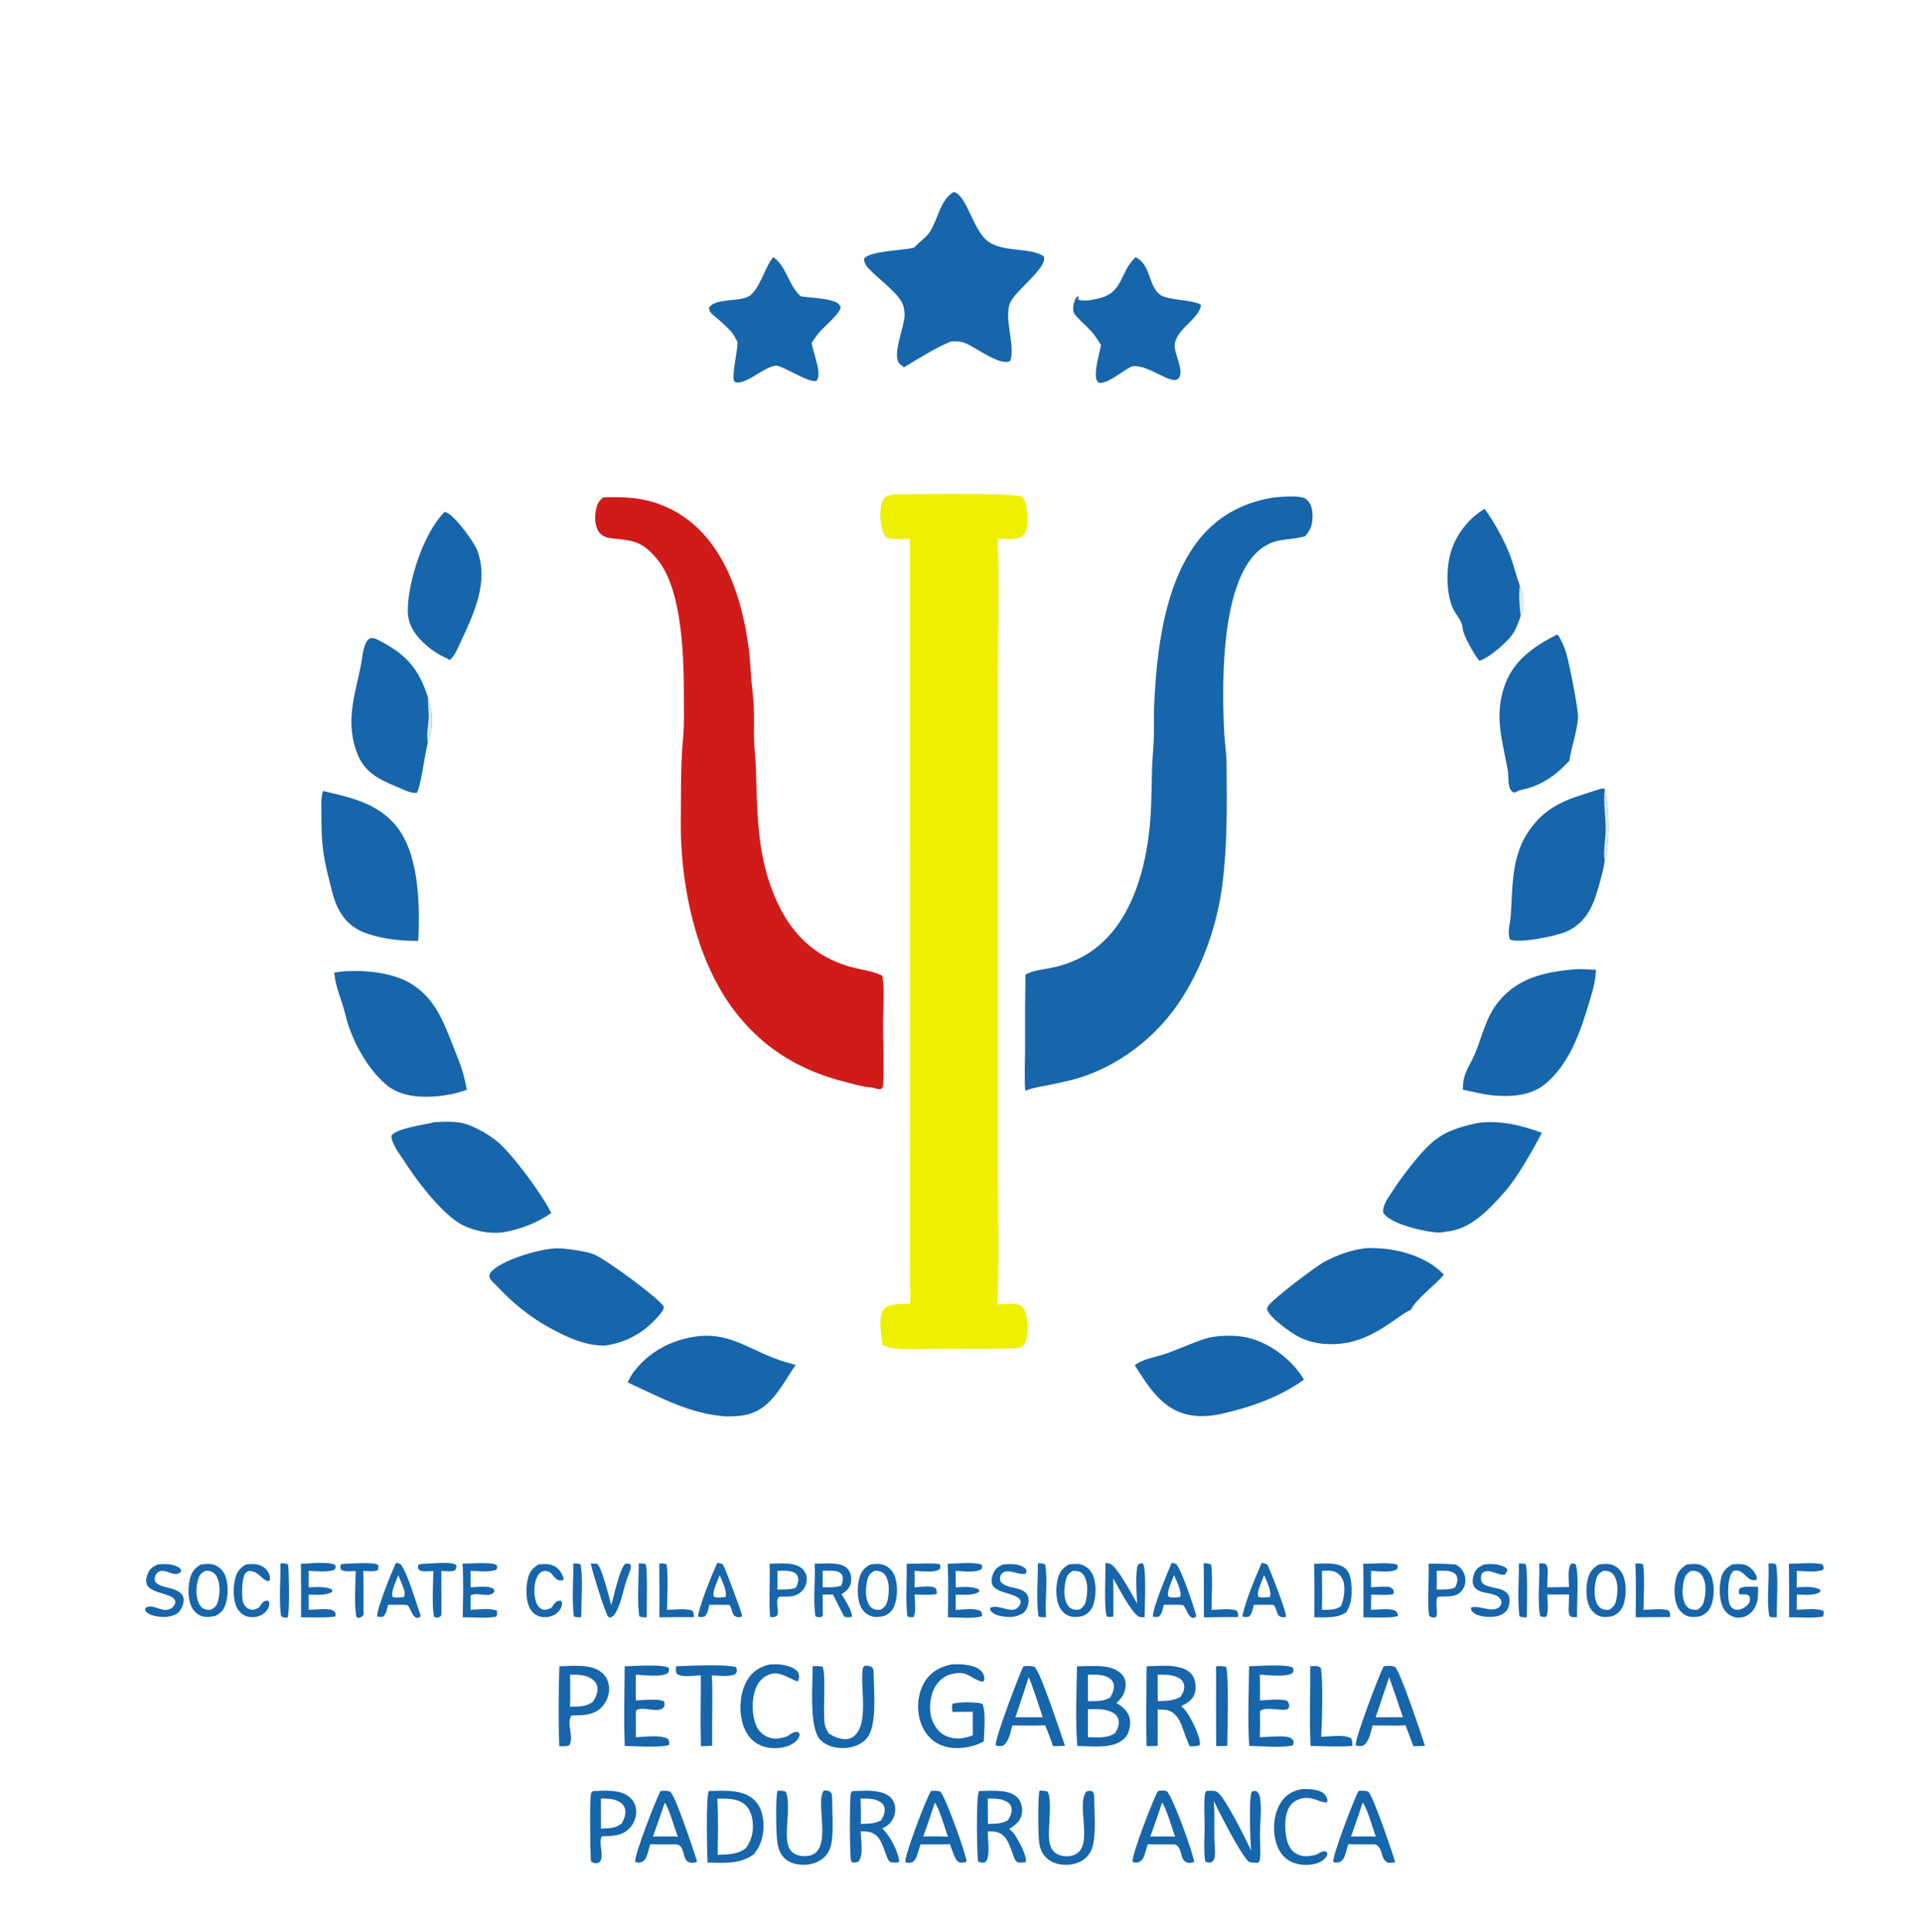 <?xml version="1.0" encoding="utf-8" ?><svg xmlns="http://www.w3.org/2000/svg" xmlns:xlink="http://www.w3.org/1999/xlink" width="939" height="944" viewBox="0 0 939 944"><path fill="#EFEF00" d="M436.165 241.583C445.203 241.394 493.359 240.543 499.169 242.65C500.454 243.831 500.948 245.063 501.312 246.765C502.014 250.05 502.597 258.452 500.352 261.103C497.718 264.214 491.16 263.219 487.438 263.152C488.196 285.427 487.581 307.917 487.581 330.219L487.568 457.173L487.571 571.476C487.58 593.358 488.169 615.437 487.282 637.296C489.975 637.17 495.567 636.595 497.969 637.597C499.337 638.169 500.276 639.391 500.846 640.728C502.387 644.342 502.538 652.375 500.847 656.026C500.085 657.672 498.726 658.1 497.153 658.682C484.724 659.229 472.167 658.904 459.723 658.918C452.034 658.926 443.682 659.562 436.066 658.644C434.362 658.438 432.727 657.752 431.144 657.118C430.575 653.116 428.998 643.045 431.599 639.784C434.193 636.53 440.911 637.104 444.706 636.978C444.316 604.177 444.605 571.346 444.605 538.542L444.502 263.178C441.497 263.174 436.119 263.897 433.421 262.673C432.402 262.211 431.98 261.301 431.573 260.308C430.031 256.547 429.374 248.081 431.311 244.421C432.411 242.344 434.064 242.144 436.165 241.583Z"/><path fill="#D01B1A" d="M294.819 242.953C306.281 242.632 315.719 243.121 326.312 248.052C352.549 260.266 362.426 290.49 365.878 317.339C366.497 322.161 366.652 327.027 367.043 331.87C367.386 336.123 368.018 340.361 368.238 344.622C368.513 349.961 368.277 355.337 368.373 360.683C368.462 365.609 369.135 370.502 369.286 375.422C369.899 395.342 369.828 414.852 376.852 433.87C383.726 452.482 394.673 465.849 414.049 471.942C419.678 473.712 425.291 473.985 430.756 476.514C431.16 477.31 431.156 477.117 431.257 477.883C432.179 484.876 431.395 492.756 431.398 499.856C431.403 509.847 432.03 520.268 431.385 530.213C431.338 530.932 431.124 531.344 430.692 531.905C429.317 532.436 427.844 531.759 426.487 531.376C426.416 531.361 426.347 531.338 426.275 531.331C425.796 531.278 425.314 531.254 424.835 531.208C421.046 530.844 417.148 529.634 413.44 528.719C392.319 523.513 374.738 513.448 360.836 496.412C342.014 473.346 334.176 440.503 332.76 411.307C332.447 404.854 332.666 398.274 332.67 391.807C332.676 381.314 332.727 371.149 333.725 360.688C334.323 354.424 334.113 348.043 334.115 341.756C334.122 322.785 333.711 288.295 321.05 273.197C314.018 264.81 310.174 264.102 299.624 263.107C297.09 262.868 294.449 262.264 292.809 260.16C290.599 257.325 290.478 253.034 291.046 249.642C291.546 246.652 292.345 244.748 294.819 242.953Z"/><path fill="#1765AB" d="M622.191 243.066C625.75 242.706 635.558 241.705 638.25 243.954C640.423 245.769 641.128 248.587 641.221 251.307C641.371 255.741 640.571 258.736 637.588 261.968C633.302 263.283 629.132 263.245 624.799 264.105C595.215 269.978 597.059 334.555 598.027 357.043C598.255 362.344 599.18 367.581 599.231 372.899C599.421 392.839 599.71 412.683 597.146 432.503C594.553 452.548 587.042 473.687 575.649 490.352C562.481 509.614 541.3 524.527 518.218 528.805C512.521 530.409 506.358 530.697 500.892 532.91C500.361 526.191 500.8 519.088 500.804 512.331C500.724 500.249 500.791 488.167 501.005 476.087C501.131 476.029 501.256 475.969 501.383 475.912C501.595 475.818 501.809 475.732 502.02 475.635C505.612 473.988 509.644 473.599 513.507 472.86C520.886 471.449 528.7 468.206 534.704 463.665C551.669 450.832 558.591 428.453 561.228 408.154C562.614 397.487 562.54 386.592 562.82 375.862C562.953 370.748 563.544 365.664 563.697 360.556C563.862 355.076 563.634 349.569 563.895 344.095C565.131 318.198 568.606 287.037 584.274 265.552C593.524 252.867 606.768 245.455 622.191 243.066Z"/><path fill="#1765AB" d="M465.966 93.776C472.249 95.295 475.227 111.81 482.138 117.502C489.656 123.694 503.984 120.592 509.966 125.343C511.944 130.494 496.754 141.42 493.736 147.446C489.996 154.914 496.275 168.619 493.545 176.303C488.687 179.265 475.861 168.963 470.865 167.347C469.033 166.754 467.294 166.747 465.394 166.824L464.751 166.855C458.737 168.847 447.342 175.989 441.676 179.454C440.937 178.889 440.067 178.3 439.437 177.618C435.663 173.527 441.836 159.729 441.945 154.187C441.989 151.908 441.58 149.359 440.432 147.359C437.645 142.5 429.265 136.162 425.095 131.945C423.54 130.373 422.136 128.77 422.151 126.459C424.651 122.549 440.748 122.452 446.02 121.114L446.618 120.958C449.055 118.149 452.292 116.337 454.37 113.138C458.318 107.063 459.289 97.603 465.966 93.776Z"/><path fill="#1765AB" d="M783.935 420.542C783.663 424.571 780.198 436.628 778.582 440.56C775.812 447.301 771.682 452.492 764.768 455.339C759.949 457.323 742.486 461.021 737.767 459.02C737.486 458.373 737.473 458.413 737.298 457.603C736.646 454.577 737.864 450.593 738.074 447.513C739.02 433.657 738.354 419.386 746.092 407.245C752.977 396.441 761.43 391.877 773.453 388.118C776.734 387.091 780.042 385.85 783.396 385.102L783.993 385.657C786.275 393.365 786.692 413.334 783.935 420.542Z"/><path fill="#DEEBF9" d="M783.935 420.542C783.176 416.363 784.399 410.024 784.448 405.448C784.517 399.029 783.215 391.924 783.993 385.657C786.275 393.365 786.692 413.334 783.935 420.542Z"/><path fill="#1765AB" d="M768.752 473.582C772.379 473.296 776.122 473.647 779.758 473.814C779.676 474.737 779.589 475.66 779.496 476.582C778.984 481.643 777.507 485.97 776.063 490.807C771.874 504.832 766.385 520.36 754.529 529.87C747.342 535.634 736.987 535.977 728.231 535.044C723.677 534.419 719.186 533.287 714.684 532.365C714.772 530.445 714.784 528.406 715.284 526.539C716.369 522.482 718.898 518.85 720.523 514.99C724.329 505.949 725.799 497 732.292 489.146C741.713 477.749 754.643 474.887 768.752 473.582Z"/><path fill="#1765AB" d="M665.98 609.978C668.111 609.601 670.617 609.743 672.774 609.819C683.967 610.213 697.637 614.311 705.449 622.751C701.023 627.996 691.974 634.465 689.31 639.894C686.18 641.291 683.563 643.372 680.756 645.307C673.622 650.223 667.138 654.109 658.621 655.929C650.665 657.373 642.771 656.97 635.307 653.536C631.246 651.668 620.255 643.767 619.116 639.894C618.898 639.156 619.141 638.737 619.55 638.1C621.863 634.493 642.98 618.581 647.071 616.423C653.057 613.265 659.268 610.93 665.98 609.978Z"/><path fill="#1765AB" d="M212.272 548.215C217.448 548.092 223.136 547.57 228.091 549.305C233.174 551.085 239.171 554.487 243.299 557.992C250.571 564.166 265.046 583.771 269.315 592.648C262.206 597.489 254.747 600.417 246.258 601.98C242.503 602.502 238.4 602.326 234.691 601.511C231.079 600.717 226.911 599.279 223.812 597.25C214.447 591.117 203.24 576.35 197.182 566.806C195.35 563.921 190.612 557.909 191.357 554.577C194.927 550.974 207.046 549.615 212.272 548.215Z"/><path fill="#1765AB" d="M269.928 610.015C273.065 609.591 277.194 610.155 280.318 610.631C283.614 611.133 287.529 611.662 290.598 613.024C296.615 615.694 320.807 633.433 324.278 638.198C324.343 639.568 323.715 640.47 322.893 641.509C315.806 650.461 306.171 656.211 294.867 657.424L294.406 657.404L293.638 657.361C284.502 656.902 276.378 652.983 268.469 648.675C258.768 643.39 250.29 636.382 242.833 628.348C241.635 627.058 239.459 625.545 239.087 623.762C238.919 622.956 239.354 622.114 239.857 621.504C244.567 615.795 262.442 610.567 269.928 610.015Z"/><path fill="#1765AB" d="M722.005 548.618C732.456 547.155 743.607 549.761 753.31 553.468C748.65 562.155 741.419 575.174 735.077 582.342C727.568 590.83 718.326 600.917 706.317 601.724C703.183 602.63 698.459 601.776 695.275 601.139C690.129 600.108 678.796 597.084 675.817 592.578C675.131 588.964 678.641 584.552 680.532 581.599C683.814 576.473 687.496 571.702 691.347 566.995C701.157 555.004 706.837 551.927 722.005 548.618Z"/><path fill="#1765AB" d="M157.832 386.459C170.373 389.356 183.071 392.055 192.186 401.919C204.996 415.78 205.143 441.853 204.371 459.647C196.139 459.795 187.437 458.808 179.616 456.192C172.658 453.865 168.184 449.89 164.968 443.332C163.041 439.401 162.122 435.089 161.055 430.87C157.447 416.598 157.067 411.786 157.044 397.352C157.039 393.844 156.683 389.809 157.832 386.459Z"/><path fill="#1765AB" d="M168.61 474.498C179.197 473.91 192.846 475.249 201.871 481.241C212.762 488.472 216.619 499.143 221.239 510.737C224.65 519.296 226.286 523.064 228.099 532.375C225.563 533.32 223.104 534.007 220.459 534.575C217.758 535.091 215.03 535.459 212.288 535.676C204.116 536.285 194.875 535.297 188.457 529.752C180.338 522.736 173.947 511.7 170.436 501.605C169.259 498.22 168.569 494.664 167.488 491.245C165.766 485.803 163.776 480.961 163.312 475.205C165.036 474.807 166.853 474.693 168.61 474.498Z"/><path fill="#1765AB" d="M594.773 652.848C599.729 652.346 605.622 652.478 610.472 653.745C621.084 656.518 631.493 664.631 637.067 674.022C625.015 682.688 610.633 687.646 596.268 690.852C591.081 691.869 585.754 692.285 580.54 691.191C567.598 688.475 560.972 677.221 554.384 667.002C554.49 666.919 554.594 666.833 554.704 666.754C554.885 666.623 555.074 666.502 555.258 666.374C559.1 663.699 566.159 662.655 570.657 660.992C576.732 658.746 582.65 655.963 588.834 654.027C590.794 653.413 592.738 653.089 594.773 652.848Z"/><path fill="#1765AB" d="M340.734 652.843C354.073 651.301 362.651 656.832 374.213 661.907C378.966 663.993 383.722 665.536 388.732 666.858C384.537 672.822 381.096 679.544 375.934 684.756C369.697 691.053 363.412 691.98 354.929 692.007C337.052 690.863 322.573 682.638 306.673 675.4C307.517 673.599 308.396 671.788 309.616 670.207C317.419 660.098 328.179 654.499 340.734 652.843Z"/><path fill="#1765AB" d="M209.034 362.834C207.52 368.288 205.746 383.682 203.7 387.322C200.746 387.825 196.363 385.425 193.591 384.271C185.391 380.858 178.263 377.405 174.728 368.606C168.626 353.414 173.062 340.68 176.198 325.648C176.962 321.986 177.107 317.672 178.699 314.253C179.137 313.313 179.961 312.082 181.015 311.833C182.584 311.463 183.873 312.19 185.225 312.891C198.487 319.754 204.537 326.569 209.035 340.578C211.5 347.338 211.854 356.064 209.034 362.834Z"/><path fill="#DEEBF9" d="M209.035 340.578C211.5 347.338 211.854 356.064 209.034 362.834C208.164 359.094 209.418 353.78 209.436 349.816C209.45 346.723 209.019 343.668 209.035 340.578Z"/><path fill="#1765AB" d="M760.286 310.181C760.785 310.117 760.437 310.132 761.312 310.378C762.935 313.194 764.204 315.796 765.148 318.911C766.45 323.2 771.239 346.736 770.945 350.74C770.426 357.793 767.838 364.224 766.832 371.117C766.807 371.284 766.787 371.451 766.764 371.619C760.012 378.958 752.609 384.16 742.583 386.043C741.734 386.465 740.878 386.85 740.013 387.239C738.893 386.963 738.66 386.843 738.001 385.792C736.638 383.621 737.088 379.061 736.637 376.465C734.128 362.006 730.036 350.721 734.731 336.023C738.876 323.047 748.759 316.186 760.286 310.181Z"/><path fill="#1765AB" d="M554.711 125.687C562.236 129.002 560.949 139.538 566.663 143.929C570.217 146.66 581.497 146.294 586.467 148.705L586.739 149.615C584.687 156.589 575.57 160.301 573.977 167.682C573.012 172.154 578.98 180.887 575.812 184.816C572.664 188.72 561.072 177.86 553.364 178.971L552.81 179.057C547.893 181.497 543.153 186.237 537.693 187.135C537.042 186.941 536.534 186.965 536.131 186.363C533.888 183.008 537.246 172.463 537.9 168.474C536.314 166.261 535.014 163.935 533.181 161.895C530.661 159.089 527.582 156.627 525.231 153.702C524.182 152.397 524.178 150.955 524.422 149.352C524.673 147.703 525.14 145.806 526.531 144.765L527.074 145.033L526.686 146.367C527.554 146.59 528.454 146.805 529.351 146.845C531.485 146.942 533.955 146.38 536.042 145.955C549.062 143.308 546.716 133.313 554.711 125.687Z"/><path fill="#1765AB" d="M377.743 125.601C384.432 130.142 385.182 139.584 391.22 144.772C396.427 145.572 402.534 145.531 407.484 147.278C409.114 147.854 410.026 148.475 410.757 150.05C410.156 153.536 402.955 159.253 400.512 162.092C399.023 163.821 397.741 165.675 396.494 167.582C397.094 170.391 397.966 173.161 398.689 175.943C399.459 178.905 400.7 183.174 399.052 185.966C395.639 187.501 384.127 179.548 379.52 178.646C379.364 178.615 379.206 178.593 379.049 178.567C372.779 179.815 368.27 184.857 362.32 186.612C361.015 186.997 360.002 187.102 358.776 186.397C357.279 184.205 360.282 171.592 360.319 167.904L360.324 167.101C359.325 165.248 358.365 163.205 356.91 161.666C354.137 158.733 351.275 156.269 348.194 153.681C346.954 152.641 346.545 151.929 346.394 150.338C349.272 145.59 360.49 147.576 365.571 144.899C370.926 142.078 373.571 130.638 377.743 125.601Z"/><path fill="#1765AB" d="M725.321 248.567C730.18 255.308 735.276 264.492 738.111 272.343C739.744 276.864 740.873 281.558 742.497 286.09C744.472 290.917 744.823 296.121 742.894 301.043C742.096 303.515 741.053 306.107 739.856 308.414C737.499 312.959 727.682 321.339 722.787 322.852C720.488 320.434 714.613 309.963 714.568 306.829C714.521 303.577 711.07 300.079 709.75 297.068C706.603 289.89 706.542 278.592 708.47 271.015C710.81 261.818 717.19 253.397 725.321 248.567Z"/><path fill="#DEEBF9" d="M742.894 301.043C742.386 296.734 741.889 290.335 742.497 286.09C744.472 290.917 744.823 296.121 742.894 301.043Z"/><path fill="#1765AB" d="M217.218 250.094C217.72 250.243 217.859 250.266 218.299 250.453C222.334 252.167 231.553 264.642 233.166 268.947C239.092 284.764 231.095 300.614 224.531 314.74C223.575 316.797 221.544 321.732 219.422 322.501L218.83 321.842C214.071 319.872 210.104 317.133 206.411 313.536C202.132 309.367 199.22 304.557 199.23 298.414C199.252 284.073 206.951 260.336 217.218 250.094Z"/><path fill="#1765AB" d="M526.174 814.096C529.576 813.948 532.982 813.897 536.387 813.941C540.502 814.034 545.255 814.895 548.134 818.108C549.511 819.645 550.117 821.577 549.93 823.627C549.602 827.213 548.137 829.669 545.422 831.939C547.735 833.443 549.852 834.882 551.151 837.408C552.792 840.598 552.124 843.852 551.021 847.089C550.419 847.989 549.734 848.962 548.934 849.696C543.647 854.539 533.002 853.133 526.342 852.966C525.273 840.678 525.98 826.503 526.174 814.096ZM531.513 848.692C536.003 848.731 541.101 849.451 544.888 846.607C546.075 844.531 547.065 842.348 546.363 839.912C545.921 838.379 544.82 837.323 543.44 836.592C539.811 834.671 535.488 835.034 531.508 835.033L531.513 848.692ZM531.534 831.115C535.328 831.011 539.191 831.397 542.466 829.203C543.613 827.114 544.728 824.82 543.97 822.383C543.419 820.611 541.917 819.636 540.275 819.011C537.51 817.957 534.418 818.177 531.507 818.195L531.534 831.115Z"/><path fill="#1765AB" d="M346.369 874.992C353.399 874.897 362.194 874.027 367.934 878.866C371.029 881.475 372.435 885.196 372.844 889.141C373.499 895.465 372.314 900.895 368.292 905.924C361.402 910.914 353.695 910.07 345.662 909.961C345.458 905.258 344.769 876.802 346.369 874.992ZM350.627 906.182C355.559 905.897 360.232 906.143 364.339 902.961C367.376 898.97 368.338 894.329 367.646 889.354C367.203 886.17 365.887 882.973 363.2 881.046C359.624 878.482 354.647 878.751 350.432 878.696C351.023 887.786 350.688 897.07 350.627 906.182Z"/><path fill="#1765AB" d="M560.171 814.09C565.768 813.926 572.523 813.147 577.855 815.082C580.202 815.933 582.253 817.463 583.274 819.796C584.284 822.1 584.41 825.629 583.458 827.965C582.322 830.751 579.656 832.29 577.051 833.472C577.912 834.278 578.755 835.113 579.464 836.06C581.838 839.227 586.698 848.646 586.199 852.451C584.885 853.335 582.774 853.111 581.228 853.158L579.256 848.392C577.961 844.895 576.823 840.418 574.164 837.722C571.631 835.154 568.946 835.219 565.591 835.209L565.609 852.931C563.799 853.04 561.982 853.053 560.169 853.093C559.87 840.12 560.075 827.07 560.171 814.09ZM565.627 831.111C569.741 830.952 573.182 831.121 576.807 828.94C577.928 827.09 579.097 824.853 578.347 822.617C577.819 821.046 576.722 820.116 575.262 819.438C572.169 818 568.9 818.179 565.577 818.19L565.627 831.111Z"/><path fill="#1765AB" d="M500.001 814.052C501.859 813.954 503.68 813.683 505.447 814.375C508.52 817.07 518.022 846.537 520.297 852.861C518.358 853.07 516.387 853.068 514.438 853.123C513.421 849.677 511.972 846.306 510.681 842.951L505.11 843.043L494.576 842.999C493.697 846.176 492.915 851.07 489.969 852.911C488.711 853.034 487.646 853.263 486.486 852.63C485.733 850.257 497.903 818.14 500.001 814.052ZM496.082 838.98L503.958 838.95L509.423 838.967C507.202 832.46 505.213 825.723 502.595 819.372C500.478 825.926 498.307 832.462 496.082 838.98Z"/><path fill="#1765AB" d="M676.052 814.038C677.762 813.935 680.077 813.565 681.608 814.489C683.784 815.802 694.732 848.214 696.171 852.938L690.514 853.151C689.301 849.738 687.981 846.357 686.708 842.966L681.736 843.043L670.58 843.002C669.629 846.253 668.956 851.157 665.812 852.898C664.542 853.019 663.489 853.242 662.321 852.592C662.102 848.925 673.723 818.318 676.052 814.038ZM672.088 838.985L680.049 838.949L685.393 838.956C683.219 832.414 680.978 825.893 678.672 819.396L672.088 838.985Z"/><path fill="#1765AB" d="M273.268 814.082C279.739 813.921 288.97 812.716 294.18 817.28C296.363 819.193 297.491 821.871 297.576 824.752C297.683 828.276 296.319 831.685 293.811 834.163C290.196 837.715 285.846 838.011 281.078 838.058C280.306 838.015 279.751 838.076 279.003 838.273C276.696 842.59 280.551 848.454 278.185 852.612C276.793 853.352 274.813 853.125 273.249 853.131C272.731 840.265 272.885 826.955 273.268 814.082ZM289.68 831.38C291.091 829.223 292.301 826.605 291.781 823.956C291.415 822.085 290.059 820.738 288.456 819.821C285.328 818.031 281.988 818.177 278.512 818.179C278.552 823.391 278.685 828.622 278.484 833.831C282.665 833.74 286.191 834.006 289.68 831.38Z"/><path fill="#1765AB" d="M478.307 875.004C481.905 874.925 485.607 874.72 489.195 875.069C492.322 875.374 495.712 876.278 497.682 878.918C499.182 880.929 499.646 883.848 499.21 886.284C498.569 889.862 495.83 891.701 493.038 893.596C494.279 894.485 495.198 895.441 496.018 896.742C497.741 899.474 501.8 906.749 501.204 909.778C499.78 909.978 498.602 910.055 497.172 909.883C495.721 908.994 495.411 907.371 494.865 905.851C493.786 903.12 492.628 899.355 490.614 897.202C488.331 894.763 485.716 894.738 482.588 894.7C482.556 898.75 483.413 903.727 482.527 907.643C482.245 908.89 481.969 909.273 480.927 909.976C479.684 909.943 478.916 910.077 477.834 909.436C477.264 905.271 476.785 877.144 478.307 875.004ZM482.637 891.07C486.221 890.946 489.41 891.125 492.549 889.167C493.682 887.24 494.765 884.971 494.012 882.687C493.461 881.014 491.959 880.123 490.411 879.526C487.997 878.597 485.133 878.735 482.57 878.674L482.637 891.07Z"/><path fill="#1765AB" d="M416.302 875.035C420.968 874.929 426.163 874.436 430.689 875.711C433.126 876.398 435.329 877.772 436.508 880.082C437.702 882.422 437.603 885.121 436.719 887.543C435.66 890.442 433.717 891.959 431.026 893.281C434.886 897.007 438.509 903.85 439.365 909.199L438.879 909.862C437.436 910.034 436.402 910.063 434.984 909.722C433.662 908.777 433.214 906.878 432.658 905.395C431.699 902.852 430.566 899.298 428.703 897.306C426.319 894.759 423.761 894.766 420.522 894.693C420.474 898.741 422.101 906.341 419.377 909.494C418.082 910.109 417.574 910.031 416.223 909.791C416.091 909.561 415.924 909.348 415.826 909.102C415.063 907.178 415.062 879.477 415.626 876.446C415.729 875.889 416 875.499 416.302 875.035ZM420.547 891.075C424.087 890.947 427.334 891.097 430.491 889.285C431.608 887.327 432.751 885.071 431.995 882.756C431.417 880.99 429.853 880.057 428.207 879.449C425.818 878.567 422.977 878.734 420.45 878.696C420.533 882.819 420.682 886.952 420.547 891.075Z"/><path fill="#1765AB" d="M464.686 813.181C466.859 813.047 469.085 812.979 471.249 813.257C474.39 813.661 477.957 814.353 479.913 817.081C480.795 818.31 481.037 819.395 480.841 820.892C480.253 821.541 480.174 821.725 479.288 821.451C473.616 819.695 472.467 815.903 464.642 817.948C461.155 818.859 458.448 821.232 456.706 824.345C454.307 828.633 453.652 835.114 455.219 839.774C456.372 843.203 458.605 846.451 461.952 848.013C466.591 850.177 470.714 849.494 475.305 847.769C475.186 843.951 475.261 840.112 475.257 836.291L465.327 836.346C465.161 834.998 464.847 833.71 465.399 832.42C467.919 831.437 477.417 831.383 479.912 832.412C481.82 836.149 480.745 846.229 480.621 850.784C478.968 851.634 477.234 852.4 475.445 852.913C469.595 854.59 462.873 854.667 457.505 851.468C453.138 848.866 450.502 844.553 449.275 839.706C447.767 833.748 448.575 826.648 451.895 821.433C454.922 816.678 459.314 814.323 464.686 813.181Z"/><path fill="#1765AB" d="M289.692 875.016C295.413 874.878 302.801 874.03 307.48 877.914C309.43 879.532 310.586 881.736 310.794 884.261C311.048 887.334 309.881 890.626 307.82 892.906C304.404 896.683 300.113 896.967 295.37 897.076C294.853 897.049 294.412 897.176 293.908 897.283C292.423 900.816 294.944 905.575 293.465 908.891C293.041 909.843 292.356 910.19 291.348 910.294C290.329 910.4 289.46 909.953 288.707 909.349C288.671 908.954 288.629 908.559 288.607 908.163C288.394 904.315 287.984 878.021 288.795 876.04C288.967 875.62 289.393 875.358 289.692 875.016ZM293.611 893.33C297.558 893.205 300.446 893.336 303.736 890.882C304.937 888.661 305.991 886.242 305.338 883.665C304.888 881.887 303.488 880.707 301.904 879.92C299.307 878.63 296.403 878.742 293.573 878.652L293.611 893.33Z"/><path fill="#1765AB" d="M611.228 904.041C610.838 900.017 610.013 877.823 611.551 875.357C612.564 874.905 612.731 874.906 613.836 875.051C615.06 876.073 615.403 877.101 615.634 878.625C616.44 883.941 615.591 890.197 615.549 895.626C615.518 899.627 615.978 903.672 615.616 907.665C615.528 908.628 615.442 909.229 614.838 910.015C613.226 910.063 611.818 910.109 610.249 909.7C606.361 906.602 595.512 885.185 593.064 879.898C593.455 885.987 593.198 892.041 593.287 898.13C593.328 900.936 593.73 903.775 593.517 906.578C593.4 908.127 593.07 908.812 591.918 909.829C590.721 909.971 590.103 910.03 588.942 909.591C588.784 909.008 588.73 908.871 588.65 908.188C588.039 902.955 588.514 897.148 588.521 891.874C588.527 887.002 588.034 881.533 588.668 876.717C588.763 875.999 589.062 875.508 589.485 874.941C590.926 874.89 593.235 874.671 594.535 875.369C598.134 877.299 609.003 899.231 611.228 904.041Z"/><path fill="#1765AB" d="M663.755 874.961C665.182 874.89 667.205 874.614 668.471 875.359C670.597 876.61 680.493 905.655 681.666 909.933C680.517 910.016 679.38 910.057 678.229 910.08C674.454 908.357 675.757 904.364 673.217 901.876C671.974 900.66 670.342 901.056 668.743 901.057L658.64 901.015C658.05 903.084 657.548 905.391 656.708 907.37C656.222 908.515 655.359 909.445 654.132 909.814C653.139 910.113 652.271 910.057 651.339 909.652C650.757 907.236 661.658 878.427 663.755 874.961ZM660.053 897.254L665.528 897.186C667.723 897.199 669.956 897.124 672.144 897.294C670.827 893.801 667.853 882.964 665.746 880.681C663.9 886.223 662.002 891.748 660.053 897.254Z"/><path fill="#1765AB" d="M454.919 874.93C456.522 874.855 457.831 874.78 459.372 875.274C461.655 877.117 471.768 905.285 472.258 909.352L471.642 909.773C470.572 909.922 469.485 910.189 468.453 909.762C466.484 908.949 464.945 903.048 464.131 900.986L459.512 901.055L449.695 901.027C449.378 902.09 449.055 903.152 448.727 904.212C448.109 906.197 447.542 909.08 445.302 909.882C444.208 910.274 443.306 910.148 442.269 909.728C441.862 906.724 452.635 878.072 454.919 874.93ZM451.086 897.176L458.321 897.169C459.906 897.211 461.503 897.211 463.085 897.301C461.888 893.94 458.543 882.484 456.718 880.706C454.912 886.22 453.035 891.711 451.086 897.176Z"/><path fill="#1765AB" d="M322.702 874.99C324.358 874.893 325.844 874.684 327.416 875.297C330.418 878.215 338.65 903.593 340.57 909.359C339.747 910.141 338.546 910.136 337.411 910.019C333.697 909.634 334.541 904.167 332.432 902.033C331.158 900.744 330.163 901.078 328.47 901.052L317.668 901.02C317.03 903.131 316.526 905.53 315.641 907.527C315.141 908.656 314.247 909.51 313.044 909.847C312.07 910.119 311.173 910.04 310.307 909.561C310.057 905.743 320.557 878.886 322.702 874.99ZM319.024 897.224L324.409 897.19C326.627 897.2 328.901 897.106 331.109 897.304C329.964 894.119 326.439 882.343 324.754 880.704C322.9 886.23 320.991 891.737 319.024 897.224Z"/><path fill="#1765AB" d="M565.707 874.994C567.164 874.869 568.824 874.479 570.161 875.187C573.259 878.654 582.621 904.44 583.408 909.592C582.63 910.084 581.232 910.199 580.312 910.022C576.56 909.299 577.639 904.214 575.375 901.984C574.1 900.729 573.005 901.072 571.331 901.053L560.698 901.03C560.049 903.147 559.528 905.607 558.602 907.596C558.083 908.71 557.174 909.537 555.975 909.86C555.039 910.113 554.123 910.053 553.308 909.564C553.066 905.501 563.478 878.946 565.707 874.994ZM561.994 897.237L567.341 897.189C569.573 897.197 571.86 897.102 574.083 897.298C572.938 894.061 569.432 882.343 567.724 880.697C565.916 886.245 564.006 891.759 561.994 897.237Z"/><path fill="#1765AB" d="M404.851 846.835C406.923 848.248 408.849 849.091 411.341 849.524C413.457 849.891 415.436 849.645 417.155 848.273C424.593 842.335 420.276 824.465 421.435 815.811C421.599 814.59 421.655 814.491 422.584 813.768C424.107 813.627 424.721 813.91 426.053 814.545C427.042 815.863 426.816 816.559 426.84 818.177C426.878 826.124 428.763 843.44 423.239 849.508C420.508 852.509 416.448 853.854 412.477 854.016C408.291 854.187 403.799 853.094 400.782 850.031C395.12 844.282 397.116 822.393 397.022 814.046C398.681 813.954 400.112 813.907 401.745 814.247C403.772 816.895 401.811 837.312 403.015 842.715C403.341 844.179 404.13 845.535 404.851 846.835Z"/><path fill="#1765AB" d="M642.026 763.982C646.465 763.943 652.957 763.142 656.7 765.831C658.718 767.281 659.654 769.712 659.992 772.095C660.698 777.087 660.654 783.566 657.633 787.741C653.142 790.745 647.291 790.119 642.112 790.154C642.203 781.43 642.175 772.705 642.026 763.982ZM645.84 786.5C649.265 786.444 652.067 786.716 655.058 784.794C656.616 781.646 657.389 775.597 656.205 772.22C655.572 770.416 654.134 768.797 652.386 767.997C650.509 767.138 647.867 767.419 645.854 767.423C645.861 773.77 646.026 780.158 645.84 786.5Z"/><path fill="#1765AB" d="M305.194 814.085C308.89 814.011 324.488 812.845 326.798 814.962C326.842 816.258 326.89 816.403 326.189 817.476C322.5 819.557 314.993 818.28 310.604 818.203L310.622 830.715C314.016 830.691 321.904 829.598 324.555 831.339L324.712 833.319C322.717 837.752 315.018 833.47 311.006 835.353C310.379 836.731 310.616 838.434 310.639 839.943L310.624 848.709C315.005 848.62 322.668 847.368 326.355 849.559C327.032 850.738 326.997 850.96 326.94 852.334C324.74 854.067 308.783 853.029 305.236 852.98C304.685 840.093 305.127 826.995 305.194 814.085Z"/><path fill="#1765AB" d="M610.24 814.073C614.209 813.998 628.889 812.745 631.786 814.855C631.931 816.156 632.062 816.336 631.4 817.438C627.812 819.546 619.827 818.275 615.495 818.2C615.6 822.389 615.635 826.538 615.498 830.728C619.391 830.661 625.092 829.812 628.759 830.87C629.655 831.965 629.696 832.181 629.887 833.592C629.706 833.98 629.67 834.48 629.342 834.755C627.212 836.541 618.769 833.329 615.59 835.905L615.556 837.869C615.618 841.491 615.617 845.091 615.494 848.712C619.781 848.691 624.745 847.937 628.957 848.592C630.477 848.828 631.101 849.214 631.955 850.47C631.923 851.592 632.18 851.984 631.375 852.824C624.884 853.96 616.943 853.064 610.318 852.986C609.502 840.188 610.106 826.92 610.24 814.073Z"/><path fill="#1765AB" d="M781.188 764.317C783.187 764.103 785.324 763.841 787.292 764.397C789.659 765.066 791.671 766.941 792.745 769.123C794.7 773.097 794.615 779.825 793.166 783.936C792.134 786.864 790.601 788.301 787.824 789.56C785.933 789.928 784.065 790.204 782.159 789.744C780.019 789.228 778.173 787.695 777.031 785.843C774.667 782.008 774.632 775.53 775.784 771.232C776.693 767.843 778.197 766.052 781.188 764.317ZM786.094 786.501C788.256 785.137 789.1 784.184 789.634 781.668C790.409 778.015 790.677 773.126 788.625 769.812C787.875 768.601 786.705 767.754 785.285 767.534C784.586 767.426 783.852 767.44 783.146 767.447C781.181 768.677 780.321 769.535 779.748 771.81C778.805 775.553 778.473 780.888 780.679 784.277C781.441 785.447 782.489 786.136 783.856 786.394C784.565 786.527 785.372 786.495 786.094 786.501Z"/><path fill="#1765AB" d="M425.372 764.289C427.458 764.071 429.726 763.825 431.746 764.541C434.056 765.358 435.951 767.303 436.922 769.526C438.746 773.698 438.577 780.39 436.931 784.55C435.909 787.135 434.395 788.411 431.907 789.531C429.872 789.909 427.942 790.254 425.909 789.669C423.594 789.003 421.723 787.268 420.642 785.144C418.593 781.117 418.687 774.472 420.07 770.259C421.051 767.268 422.624 765.716 425.372 764.289ZM430.24 786.467C432.501 784.954 433.221 783.96 433.737 781.262C434.427 777.656 434.668 772.629 432.406 769.482C431.55 768.291 430.379 767.685 428.957 767.488C428.389 767.41 427.817 767.419 427.246 767.417C425.186 768.642 424.357 769.46 423.763 771.817C422.806 775.617 422.536 780.632 424.614 784.124C425.326 785.321 426.376 786.11 427.751 786.371C428.533 786.519 429.443 786.467 430.24 786.467Z"/><path fill="#1765AB" d="M522.179 764.323C524.341 764.085 526.677 763.799 528.774 764.551C531.123 765.394 533.023 767.362 533.984 769.637C535.737 773.785 535.563 780.615 533.862 784.717C532.817 787.237 531.22 788.521 528.77 789.579C527.071 789.899 525.412 790.157 523.687 789.854C521.305 789.437 519.331 787.91 518.064 785.883C515.665 782.045 515.675 775.536 516.811 771.224C517.706 767.826 519.155 766.042 522.179 764.323ZM527.448 786.401C529.945 784.558 530.395 783.266 530.854 780.293C531.372 776.934 531.477 772.452 529.441 769.531C528.677 768.435 527.563 767.724 526.232 767.565C525.509 767.479 524.808 767.45 524.083 767.463C521.961 768.815 521.235 769.701 520.659 772.169C519.8 775.851 519.482 780.914 521.654 784.231C522.437 785.426 523.589 786.21 525.018 786.403C525.794 786.508 526.665 786.431 527.448 786.401Z"/><path fill="#1765AB" d="M824.122 764.336C826.178 764.107 828.367 763.819 830.39 764.418C832.722 765.107 834.725 767.088 835.753 769.248C837.652 773.239 837.64 780.039 836.115 784.131C835.06 786.963 833.446 788.419 830.726 789.601C828.907 789.947 827.063 790.188 825.231 789.764C823.088 789.267 821.259 787.787 820.099 785.947C817.714 782.16 817.736 775.728 818.772 771.451C819.621 767.949 821.081 766.18 824.122 764.336ZM829.363 786.417C831.742 784.747 832.252 783.713 832.783 780.877C833.443 777.354 833.583 772.74 831.492 769.63C830.655 768.384 829.415 767.658 827.928 767.496C827.3 767.427 826.663 767.462 826.034 767.482C823.612 769.072 823.064 770.148 822.499 772.985C821.802 776.478 821.605 781.095 823.638 784.217C824.413 785.408 825.537 786.185 826.958 786.393C827.725 786.505 828.587 786.439 829.363 786.417Z"/><path fill="#1765AB" d="M98.091 764.345C100.07 764.114 102.181 763.842 104.14 764.353C106.513 764.973 108.551 766.808 109.655 768.964C111.665 772.892 111.565 779.773 110.183 783.887C109.246 786.677 107.757 788.194 105.136 789.453C103.224 789.881 101.335 790.207 99.386 789.789C97.268 789.335 95.365 787.922 94.196 786.112C91.728 782.291 91.692 775.799 92.762 771.449C93.615 767.98 95.083 766.189 98.091 764.345ZM102.903 786.543C104.786 785.484 105.755 784.752 106.398 782.585C107.526 778.785 107.745 773.63 105.768 770.058C105.029 768.723 103.858 767.819 102.35 767.535C101.737 767.42 101.106 767.415 100.485 767.395C98.567 768.394 97.613 769.082 96.923 771.234C95.693 775.073 95.49 780.193 97.43 783.842C98.051 785.008 98.913 785.837 100.21 786.239C101.066 786.505 102.013 786.514 102.903 786.543Z"/><path fill="#1765AB" d="M376.077 813.168C377.793 813.037 379.498 813.032 381.212 813.222C383.983 813.53 388.32 814.509 389.878 817.042C390.738 818.441 390.364 819.873 389.966 821.324C388.493 821.91 381.959 816.618 377.321 817.653C374.259 818.306 371.633 820.261 370.13 823.008C367.362 827.986 367.133 835.44 368.679 840.867C369.62 844.168 371.132 846.553 374.191 848.216C377.656 850.101 380.943 849.48 384.534 848.343C385.472 847.722 386.432 847.036 387.426 846.504C388.502 845.929 389.003 846.032 390.141 846.348L390.675 847.331C390.583 847.923 390.596 848.014 390.354 848.638C389.505 850.827 386.64 852.469 384.546 853.17C380.147 854.644 374.524 854.379 370.41 852.173C366.491 850.071 364.064 846.292 362.859 842.1C360.934 835.406 361.448 826.903 365.057 820.852C367.678 816.458 371.192 814.301 376.077 813.168Z"/><path fill="#1765AB" d="M507.842 874.843C509.215 874.832 510.377 874.814 511.705 875.247C514.117 878.307 512.207 892.745 512.453 897.305C512.605 900.135 513.085 903.172 515.401 905.085C517.391 906.73 520.491 907.154 522.975 906.726C535.823 904.51 525.259 882.446 530.696 875.282C532.021 874.773 532.225 874.827 533.628 875.111C534.568 876.192 534.452 876.58 534.579 877.971C534.596 885.255 535.46 893.559 534.122 900.697C533.497 904.029 531.87 906.918 528.988 908.797C525.604 911.003 521.103 911.538 517.198 910.701C513.987 910.013 511.164 908.281 509.426 905.453C508.432 903.836 507.951 902.085 507.7 900.216C507.17 896.269 506.963 878.799 507.842 874.843Z"/><path fill="#1765AB" d="M379.811 874.887C381.272 874.855 382.563 874.701 383.894 875.418C386.066 879.405 384.226 892.019 384.399 897.094C384.494 899.885 384.961 903.097 387.229 905.007C389.154 906.627 392.116 907.019 394.538 906.74C407.558 905.244 397.977 880.612 402.446 874.834C403.521 874.672 404.564 874.677 405.492 875.385C406.761 876.354 406.476 877.453 406.551 878.893C406.577 885.56 407.204 892.866 406.367 899.459C405.903 903.121 404.492 906.185 401.438 908.399C397.952 910.925 393.244 911.537 389.086 910.711C386.001 910.099 383.232 908.501 381.603 905.748C380.583 904.025 380.053 902.048 379.758 900.081C379.16 896.097 378.844 878.873 379.811 874.887Z"/><path fill="#1765AB" d="M397.984 763.953C401.693 763.921 405.945 763.503 409.597 764.189C411.672 764.578 413.653 765.471 414.79 767.336C415.915 769.183 416.151 771.953 415.503 774C414.789 776.253 413.138 777.641 411.158 778.774C412.438 781.112 416.729 787.472 416.12 789.947C415.109 790.075 414.324 790.196 413.307 790.029C412.441 789.886 412.47 789.61 411.974 788.955L406.954 779.014L401.905 779.026L402.005 789.36L401.315 790.006C400.113 790.174 399.541 790.161 398.417 789.692C397.054 781.446 398.527 772.363 397.984 763.953ZM401.908 775.46C404.889 775.427 408.174 775.715 410.986 774.66C411.624 772.873 412.215 771.336 411.361 769.492C410.895 768.485 409.902 767.96 408.86 767.692C406.745 767.147 404.085 767.415 401.899 767.432L401.908 775.46Z"/><path fill="#1765AB" d="M330.329 814.049C336.968 813.817 353.741 812.94 359.514 814.439C359.692 814.774 359.926 815.153 359.97 815.539C360.126 816.897 359.809 817.258 358.929 818.121C355.517 819.248 351.287 818.629 347.723 818.53C348.223 825.977 347.927 833.572 347.911 841.039L347.916 852.852C346.115 853.075 344.255 853.053 342.441 853.112C342.108 841.619 342.392 830.043 342.415 818.541C338.823 818.451 333.779 819.815 330.714 817.754C329.98 816.557 330.226 815.383 330.329 814.049Z"/><path fill="#1765AB" d="M636.029 874.071C639.098 873.959 643.842 874.051 646.411 875.935C647.407 876.665 648.283 878.077 648.497 879.278C648.641 880.091 648.422 880.081 647.969 880.666C644.099 880.216 641.193 877.87 636.947 878.452C634.246 878.822 631.747 880.072 630.175 882.353C627.415 886.355 627.56 893.649 628.569 898.269C629.199 901.153 630.44 903.907 633.053 905.487C636.306 907.456 639.652 906.987 643.147 906.06C644.052 905.575 645.093 904.892 646.067 904.587C647.189 904.234 647.44 904.468 648.334 905.046C648.434 905.799 648.597 906.01 648.202 906.72C647.029 908.831 644.608 910.054 642.337 910.608C638.164 911.625 633.036 911.149 629.384 908.782C625.815 906.467 623.945 902.649 623.044 898.609C621.711 892.635 622.55 885.256 626.064 880.19C628.623 876.501 631.703 874.883 636.029 874.071Z"/><path fill="#1765AB" d="M697.946 763.959C702.43 763.931 706.829 763.965 711.301 764.389C711.922 764.796 712.537 765.205 713.104 765.688C714.881 767.202 715.903 769.679 715.949 771.997C715.992 774.149 715.191 776.133 713.675 777.662C711.561 779.795 709.174 779.873 706.324 779.984C704.862 779.988 703.487 779.818 702.128 780.405C701.308 783.395 702.316 786.646 701.856 789.758C701.51 789.923 701.07 790.161 700.688 790.202C699.55 790.322 699.06 790.015 698.238 789.367C697.185 783.809 698.254 770.64 697.946 763.959ZM701.917 776.569C704.756 776.483 708.307 776.787 710.895 775.587C711.696 773.767 712.505 772.005 711.686 770.039C711.228 768.937 710.299 768.291 709.193 767.912C707.003 767.161 704.219 767.431 701.909 767.439L701.917 776.569Z"/><path fill="#1765AB" d="M376.025 763.987C380.804 763.903 387.806 762.991 391.691 766.187C393.082 767.334 393.956 768.99 394.116 770.785C394.335 773.084 393.48 775.468 391.924 777.158C389.181 780.138 386.239 780.012 382.492 780.046L380.721 780.059C378.332 782.184 380.907 786.398 379.722 789.196C378.615 790.037 378.251 790.017 376.847 790.179L376.205 789.632C375.616 781.183 376.26 772.48 376.025 763.987ZM379.835 776.584C382.642 776.491 386.169 776.743 388.77 775.732C389.624 773.921 390.509 772.115 389.726 770.113C389.36 769.176 388.626 768.522 387.706 768.121C385.406 767.118 382.344 767.426 379.863 767.43L379.835 776.584Z"/><path fill="#1765AB" d="M640.126 814.052C641.875 813.939 643.872 813.617 645.259 814.819C646.53 820.795 645.867 841.546 645.469 848.457C650.113 848.504 655.631 847.2 659.925 849.103C660.865 850.455 660.655 851.359 660.704 852.981C654.039 853.544 646.986 853.095 640.29 852.98C639.625 840.103 640.232 826.969 640.126 814.052Z"/><path fill="#1765AB" d="M540.136 763.644C540.82 763.685 541.536 763.729 542.191 763.947C545.848 765.164 553.225 779.473 555.542 783.393C555.37 779.909 554.463 766.738 556.105 764.328C557.17 763.757 557.209 763.648 558.38 763.87C560.207 766 559.207 786.193 559.185 790.161C558.251 790.134 557.356 790.038 556.427 789.941C551.988 786.782 546.878 776.144 543.818 771.159C544.051 777.317 543.906 783.555 543.928 789.72C542.807 790.101 542.042 789.94 540.892 789.824C539.237 787.964 540.131 767.715 540.136 763.644Z"/><path fill="#1765AB" d="M350.393 763.573C351.471 763.744 352.638 763.68 353.343 764.66C354.226 765.887 362.446 788.016 362.504 789.059C362.522 789.367 362.348 789.656 362.27 789.955C361.744 790.039 361.441 790.108 360.88 790.09C357.228 789.972 358.025 786.259 356.354 784.09L354.142 784.034L346.559 784.026C346.069 785.951 345.781 788.065 344.479 789.616C343.286 790.165 342.589 790.047 341.323 789.923L341.017 789.325C342.621 781.942 347.29 770.656 350.393 763.573ZM352.759 780.369L354.412 780.229C355.422 777.82 352.993 772.843 352.003 770.448C351.786 769.922 351.889 770.106 351.543 769.694C350.592 772.404 348.386 776.539 348.559 779.359L349.014 780.223C350.297 780.603 351.449 780.467 352.759 780.369Z"/><path fill="#1765AB" d="M616.38 763.581C617.741 763.789 618.228 763.771 619.33 764.642C620.736 767.663 628.854 788.144 628.256 789.979C627.795 790.075 627.606 790.134 627.092 790.131C623.192 790.108 624.286 786.44 622.296 784.118L620.123 784.035L612.564 784.027C612.072 785.951 611.781 788.065 610.479 789.617C609.272 790.164 608.579 790.046 607.303 789.913L607.016 789.332C608.67 781.671 613.227 770.913 616.38 763.581ZM618.739 780.368L620.395 780.23C621.42 777.833 618.999 772.854 618.015 770.478C617.779 769.907 617.9 770.106 617.535 769.7C616.585 772.418 614.392 776.535 614.547 779.362L614.998 780.222C616.279 780.605 617.431 780.467 618.739 780.368Z"/><path fill="#1765AB" d="M572.446 763.479C573.24 763.633 573.9 763.835 574.658 764.1C577.347 767.184 583.192 784.763 584.487 789.523C583.864 790.286 583.641 790.208 582.732 790.486C580.096 789.522 579.984 786.52 578.373 784.559C577.829 783.897 576.694 784.086 575.869 784.035L568.585 784.028C568.065 786.016 567.748 788.574 566.03 789.876C564.956 790.016 564.289 790.085 563.256 789.733C563.001 785.997 570.549 767.831 572.446 763.479ZM574.947 780.373L576.59 780.197C577.512 777.858 574.849 772.34 573.848 770.164C573.755 769.963 573.648 769.769 573.549 769.572C572.643 772.258 570.381 776.597 570.61 779.338C570.973 779.931 570.937 780.238 571.673 780.374C572.762 780.576 573.851 780.449 574.947 780.373Z"/><path fill="#1765AB" d="M193.47 763.499C194.26 763.643 194.867 763.829 195.613 764.102C199.037 767.915 203.461 783.758 205.592 789.492C204.983 790.231 204.703 790.195 203.825 790.5C201.257 789.752 200.879 786.456 199.409 784.582C198.889 783.919 197.762 784.094 196.95 784.034L189.582 784.027C189.085 785.981 188.765 788.561 187.103 789.865C186.013 790.029 185.355 789.99 184.289 789.706C183.827 786.416 191.62 767.457 193.47 763.499ZM195.003 780.424L197.32 780.256C197.926 779.104 197.809 777.96 197.419 776.72C196.659 774.303 195.526 771.896 194.573 769.543C193.722 772.039 190.705 777.839 191.841 780.222C192.89 780.598 193.911 780.475 195.003 780.424Z"/><path fill="#1765AB" d="M846.186 764.315C848.145 764.124 850.125 763.929 852.063 764.397C854.491 764.984 856.431 766.851 857.639 768.982C858.235 770.034 858.458 770.662 858.137 771.82C853.745 773.102 852.595 767.701 848.791 767.319C847.846 767.225 847.056 767.269 846.392 768.013C843.952 770.745 844.036 778.964 844.642 782.466C844.878 783.823 845.567 785.248 846.798 785.957C847.874 786.577 849.092 786.558 850.254 786.24C851.915 785.786 853.83 784.466 854.604 782.886C855.205 781.659 854.976 780.966 854.606 779.718C853.276 778.724 852.476 778.967 850.845 778.943C850.188 778.994 850.608 779.002 849.606 778.72C849.508 777.372 849.325 777.034 850.078 775.867C852.777 774.789 856.042 775.253 858.918 775.292C858.914 776.966 858.925 778.664 858.805 780.334C858.587 783.366 857.211 786.494 854.799 788.418C852.948 789.894 850.435 790.631 848.088 790.208C845.687 789.775 843.584 788.342 842.304 786.265C839.799 782.273 839.824 775.546 840.835 771.013C841.578 767.681 843.357 766.019 846.186 764.315Z"/><path fill="#1765AB" d="M766.562 775.336C766.518 772.386 765.638 766.002 767.67 763.863L769.496 764.012C771.669 766.461 770.276 785.021 770.497 789.36L770.531 789.962C770.087 790.005 769.297 790.092 768.873 790.089C768.287 790.086 767.595 790.115 767.201 789.631C766.319 788.547 766.285 787.036 766.373 785.71C766.522 783.469 766.531 781.237 766.553 778.993L755.929 779.02C755.996 781.801 756.78 787.534 755.366 789.931C754.306 789.962 753.452 790.111 752.509 789.551C750.969 783.315 752.373 771.04 751.997 763.811C752.416 763.804 752.836 763.789 753.255 763.798C753.912 763.81 754.934 763.824 755.349 764.396C756.19 765.556 756.255 767.192 756.156 768.565C755.989 770.873 755.971 773.176 755.936 775.489L766.562 775.336Z"/><path fill="#1765AB" d="M225.986 763.957C229.608 763.934 240.288 762.959 242.773 764.694L242.901 766.212L242.211 767.011C238.514 768.154 233.792 767.554 229.916 767.471L229.93 775.499C232.782 775.408 238.577 774.56 240.894 776.114C241.531 776.541 241.372 776.942 241.461 777.637C239.456 780.945 233.431 777.767 230.28 779.28C230.148 779.343 230.037 779.441 229.915 779.521L229.911 786.464C233.267 786.396 240.015 785.486 242.839 786.954C242.832 788.074 243.034 788.886 242.401 789.842C237.301 790.776 231.317 790.082 226.069 790.134C226.204 781.452 226.513 772.621 225.986 763.957Z"/><path fill="#1765AB" d="M873.991 763.958C879.217 764.019 884.996 763.206 890.108 764.176C891.04 765.06 890.847 765.347 890.93 766.648C888.675 768.443 880.802 767.504 877.808 767.462C877.931 770.137 877.837 772.818 877.783 775.494C881.641 775.345 885.854 774.772 889.357 776.713L889.217 777.785C886.203 779.674 881.284 779.106 877.828 779.044C877.898 781.512 877.842 783.975 877.793 786.443C881.231 786.376 887.876 785.52 890.863 787.021C890.925 788.207 891.1 788.723 890.546 789.822C885.283 790.661 879.424 790.087 874.056 790.139C874.132 781.412 874.111 772.684 873.991 763.958Z"/><path fill="#1765AB" d="M147.017 763.963C150.863 764 161.128 762.642 163.885 764.709L163.943 766.188L163.151 767.016C159.469 768.191 154.698 767.554 150.828 767.451L150.81 775.505C154.772 775.352 158.363 774.949 162.114 776.462L162.298 777.671C159.284 779.677 154.323 779.099 150.823 779.04C150.855 781.518 150.822 784.002 150.819 786.481C154.032 786.443 157.61 785.875 160.775 786.261C162.071 786.418 162.887 786.731 163.75 787.745C163.949 788.703 164.206 788.887 163.701 789.769C158.289 790.512 152.554 790.088 147.077 790.136C147.145 781.411 147.125 772.687 147.017 763.963Z"/><path fill="#1765AB" d="M463.013 763.929C468.113 764.057 474.821 762.857 479.625 764.413C479.924 765.348 479.878 765.465 479.609 766.418C477.241 768.648 469.982 767.532 466.904 767.465L466.914 775.501C470.821 775.339 474.51 774.894 478.195 776.448L478.382 777.687C475.262 779.685 470.489 779.105 466.907 779.034L466.929 786.48C470.743 786.447 475.641 785.344 479.102 787.085C479.77 788.166 479.831 788.277 479.78 789.541C476.135 791.038 467.476 790.094 463.139 790.138C463.168 781.421 463.428 772.635 463.013 763.929Z"/><path fill="#1765AB" d="M666.033 763.981C671.372 764.06 677.249 763.161 682.472 764.321L682.87 765.092C682.798 765.712 682.916 766.232 682.403 766.666C680.227 768.507 672.792 767.529 669.843 767.455L669.831 775.5C672.405 775.417 675.205 775.063 677.758 775.19C678.998 775.251 679.802 775.637 680.647 776.546C680.909 777.629 681.22 777.803 680.64 778.809C677.295 779.537 673.31 779.013 669.85 779.128L669.834 786.478C673.644 786.436 678.146 785.543 681.741 786.896C682.67 787.86 682.74 788.009 683.005 789.323C681.355 790.782 669.208 790.11 666.108 790.136C666.176 781.418 666.151 772.699 666.033 763.981Z"/><path fill="#1765AB" d="M76.946 764.32C80.347 764.048 83.345 763.893 86.56 765.366C87.655 765.867 88.114 766.228 88.549 767.336L88.071 768.279C84.951 770.369 82.326 767.272 79.041 767.459C77.827 767.528 77.083 768.014 76.343 768.968C75.71 769.785 75.385 771.339 75.697 772.304C76.533 774.89 82.038 775.493 84.319 776.264C86.293 776.931 88.675 777.981 89.46 780.092C90.241 782.193 89.201 784.904 88.067 786.682C86.622 788.947 84.21 789.424 81.747 789.91C79.902 790.027 78.124 789.971 76.303 789.609C74.534 789.258 72.088 788.648 71.133 786.962C70.746 786.279 71.033 786.097 71.284 785.431C74.993 783.253 79.095 788.086 83.248 786.001C84.335 785.455 85.261 784.478 85.557 783.268C86.763 778.352 74.171 778.96 71.916 774.463C71.086 772.806 71.472 770.896 72.05 769.232C73.005 766.482 74.42 765.598 76.946 764.32Z"/><path fill="#1765AB" d="M489.966 764.319C490.648 764.27 491.33 764.228 492.013 764.191C495.27 764.019 498.713 764.263 501.26 766.561C501.484 767.738 501.618 767.819 501.028 768.84C497.961 769.597 494.793 767.249 491.641 767.739C490.544 767.909 489.573 768.364 488.994 769.37C488.37 770.457 488.522 771.515 488.811 772.655C491.087 775.675 495.752 775.376 499.024 776.792C500.646 777.494 501.762 778.476 502.311 780.218C502.892 782.062 502.25 785.138 501.16 786.702C499.647 788.871 497.252 789.41 494.811 789.905C493.594 789.993 492.447 789.996 491.23 789.872C488.851 789.632 485.498 789.029 483.994 786.953C483.527 786.31 483.698 786.448 483.831 785.549C486.971 783.697 492.295 787.255 495.642 786.315C496.913 785.958 498.226 784.612 498.548 783.339C499.818 778.314 487.21 779.003 484.931 774.47C484.095 772.807 484.484 770.899 485.064 769.229C486.023 766.471 487.428 765.594 489.966 764.319Z"/><path fill="#1765AB" d="M725.018 764.308C728.455 764.015 731.295 763.926 734.512 765.307C735.576 765.764 736.047 766.026 736.488 767.132L735.379 769.182C733.766 770.12 729.484 767.696 727.248 767.571C725.791 767.491 724.996 767.804 723.936 768.768C723.493 769.94 723.308 772.004 724.072 773.127C725.589 775.356 730.846 775.66 733.343 776.532C735.083 777.139 736.412 778.015 737.151 779.769C737.873 781.485 737.407 784.496 736.58 786.087C735.545 788.078 733.459 788.948 731.461 789.642C728.037 790.168 722.351 790.204 719.625 787.648C718.764 786.842 718.611 786.488 718.647 785.404C722.631 784.01 728.04 787.879 731.963 785.501C733.086 784.82 733.207 784.15 733.586 782.99C732.672 776.57 722.451 780.082 719.905 774.633C719.093 772.895 719.579 770.744 720.149 769.016C721.011 766.404 722.658 765.481 725.018 764.308Z"/><path fill="#1765AB" d="M594.115 814.032C595.811 813.952 597.273 813.852 598.917 814.327C600.501 816.754 599.641 847.447 599.597 852.931C597.799 853.037 595.993 853.048 594.193 853.092C594.028 840.079 594.16 827.048 594.115 814.032Z"/><path fill="#1765AB" d="M263.112 764.326C265.363 764.127 267.506 763.888 269.694 764.643C272.141 765.487 273.744 767.291 274.793 769.612C275.261 770.648 275.567 770.919 275.163 772.01C274.67 772.089 274.253 772.179 273.741 772.142C271.229 771.961 270.55 769.6 268.813 768.281C267.864 767.561 266.631 767.326 265.464 767.581C264.228 767.85 263.263 768.855 262.652 769.913C260.819 773.084 260.719 778.34 261.639 781.798C262.093 783.508 262.935 785.342 264.659 786.091C266.386 786.84 267.793 786.273 269.36 785.531C269.982 784.664 270.614 783.674 271.371 782.923C272.213 782.088 272.938 782.031 274.048 782.087C274.481 782.835 274.641 782.859 274.56 783.777C274.403 785.55 273.237 787.159 271.871 788.237C269.843 789.836 266.984 790.377 264.468 789.926C262.33 789.544 260.505 788.282 259.324 786.47C256.779 782.562 256.819 776.077 257.821 771.604C258.626 768.011 259.995 766.221 263.112 764.326Z"/><path fill="#1765AB" d="M120.169 764.311C121.615 764.162 123.054 764.025 124.506 764.168C126.997 764.412 129.121 765.429 130.633 767.461C131.659 768.84 132.086 770.305 131.823 772.007L130.986 772.538C128.998 772.076 127.1 769.651 125.315 768.555C124.082 767.798 122.565 767.246 121.136 767.7C120.291 767.968 119.663 768.827 119.329 769.627C118.215 772.295 117.705 781.147 119.109 783.658C119.87 785.02 121.041 786.069 122.611 786.379C124.186 786.69 125.215 786.09 126.536 785.329C127.141 784.48 127.757 783.503 128.498 782.771C129.331 781.947 130.047 781.979 131.126 782.082C131.522 782.911 131.662 782.94 131.536 783.918C131.295 785.785 130.112 787.378 128.612 788.467C126.521 789.985 123.583 790.41 121.093 789.825C118.978 789.329 117.285 787.979 116.15 786.148C113.743 782.268 113.796 775.716 114.858 771.393C115.714 767.91 117.098 766.105 120.169 764.311Z"/><path fill="#1765AB" d="M288.64 763.879C289.694 763.829 290.649 763.913 291.693 764.027C294.05 765.543 297.645 780.799 298.661 784.281C299.663 780.637 302.957 765.742 305.44 764.054C306.669 763.932 307.049 763.754 308.116 764.339C308.547 765.954 307.495 768.123 306.989 769.68C304.51 775.481 303.923 782.489 300.743 787.985C299.999 789.271 299.358 789.911 297.934 790.312L296.992 789.712C295.378 787.143 289.317 767.62 288.64 763.879Z"/><path fill="#1765AB" d="M442.986 763.972C448.319 764.071 453.667 763.491 458.98 764.135L459.446 765.088C459.365 765.761 459.493 766.221 458.933 766.689C456.729 768.528 449.584 767.521 446.806 767.457C446.934 770.139 446.844 772.817 446.781 775.499C449.585 775.457 454.644 774.314 456.998 775.888C457.617 776.302 457.63 777.659 457.764 778.372L457.344 778.821C454.044 779.43 450.199 779.05 446.826 779.027C446.913 781.829 447.715 787.76 446.293 790.055C445.032 790.055 444.359 790.271 443.282 789.54C442.356 781.203 443.122 772.394 442.986 763.972Z"/><path fill="#1765AB" d="M207.177 764.022C210.275 763.959 220.863 762.704 222.935 764.619C222.903 765.896 223.011 766.185 222.261 767.192C220.342 768.004 217.682 767.555 215.619 767.465L215.672 786.936C215.69 787.674 215.739 788.352 215.552 789.076C215.41 789.623 214.819 789.978 214.293 790.143C213.283 790.459 212.807 790.244 211.981 789.762C210.931 782.675 211.652 774.695 211.717 767.499C209.613 767.571 206.766 768.036 204.845 767.129C204.168 766.09 204.213 765.96 204.264 764.706C205.202 763.918 205.988 764.101 207.177 764.022Z"/><path fill="#1765AB" d="M168.122 764.016C171.302 763.958 182.797 762.962 184.753 764.598C184.838 765.687 185.028 766.111 184.541 767.116C182.461 767.973 179.748 767.54 177.525 767.466C177.641 773.797 177.571 780.142 177.588 786.475L177.665 788.763C177.025 789.813 176.686 789.882 175.566 790.439C174.417 790.337 174.917 790.56 174.072 789.759C172.971 782.613 173.698 774.733 173.753 767.505C171.613 767.567 168.17 768.112 166.455 766.738C166.3 765.61 166.082 765.326 166.592 764.268L168.122 764.016Z"/><path fill="#1765AB" d="M798.988 763.819C800.247 763.838 801.735 763.63 802.785 764.416C803.603 771.543 802.978 779.282 802.937 786.478C806.955 786.45 811.113 785.657 815.025 786.737C816.131 787.791 815.871 788.55 815.97 790.039C810.363 789.999 804.748 790.092 799.14 790.125C799.165 781.371 799.389 772.563 798.988 763.819Z"/><path fill="#1765AB" d="M588.061 763.742C589.263 763.805 590.884 763.674 591.741 764.538C592.507 771.666 591.934 779.297 591.885 786.482C595.907 786.443 600.022 785.687 603.947 786.739C605.117 787.805 604.826 788.497 604.909 790.035C599.332 790.009 593.755 790.057 588.179 790.179C588.106 781.365 588.211 772.556 588.061 763.742Z"/><path fill="#1765AB" d="M322.094 763.827C322.229 763.825 322.364 763.819 322.5 763.821C323.624 763.832 324.947 763.728 325.755 764.529C326.523 771.651 325.939 779.302 325.896 786.484C329.925 786.442 334.029 785.689 337.963 786.74C339.158 787.784 338.88 788.516 338.996 790.057C333.384 789.978 327.757 790.09 322.144 790.13C322.195 781.363 322.179 772.595 322.094 763.827Z"/><path fill="#1765AB" d="M136.986 763.812C138.381 763.795 139.482 763.727 140.777 764.35C141.125 767.289 141.664 788.661 140.416 790.356C139.247 790.271 138.286 790.299 137.315 789.554C136.183 781.888 137.19 771.779 136.986 763.812Z"/><path fill="#1765AB" d="M863.979 763.821C865.241 763.84 866.74 763.623 867.774 764.444C868.843 772.635 867.965 781.778 868.021 790.098C866.804 790.113 865.401 790.349 864.371 789.605C863.02 781.36 864.46 772.236 863.979 763.821Z"/><path fill="#1765AB" d="M280.057 763.835C281.39 763.814 282.333 763.843 283.629 764.236C284.88 769.723 283.983 783.656 283.966 790.05C282.703 790.101 281.49 790.306 280.355 789.646C279.294 781.403 280.243 772.2 280.057 763.835Z"/><path fill="#1765AB" d="M312.082 763.749C313.196 763.775 314.25 763.909 315.351 764.061C316.556 765.686 315.847 786.395 315.998 790.139C314.645 790.162 313.602 790.186 312.314 789.675C311.231 782.541 312.073 771.356 312.082 763.749Z"/><path fill="#1765AB" d="M507.053 763.776C508.355 763.785 509.563 763.629 510.666 764.432C511.984 772.434 510.478 781.315 511.014 789.48L511.056 790.058C509.801 790.085 508.369 790.335 507.288 789.6C506.235 781.705 507.089 771.868 507.053 763.776Z"/><path fill="#1765AB" d="M742.077 763.767C743.127 763.816 744.163 763.927 745.207 764.033C746.595 765.473 745.913 786.589 745.973 790.116C744.72 790.123 743.422 790.305 742.32 789.618C741.279 781.341 742.129 772.154 742.077 763.767Z"/></svg>